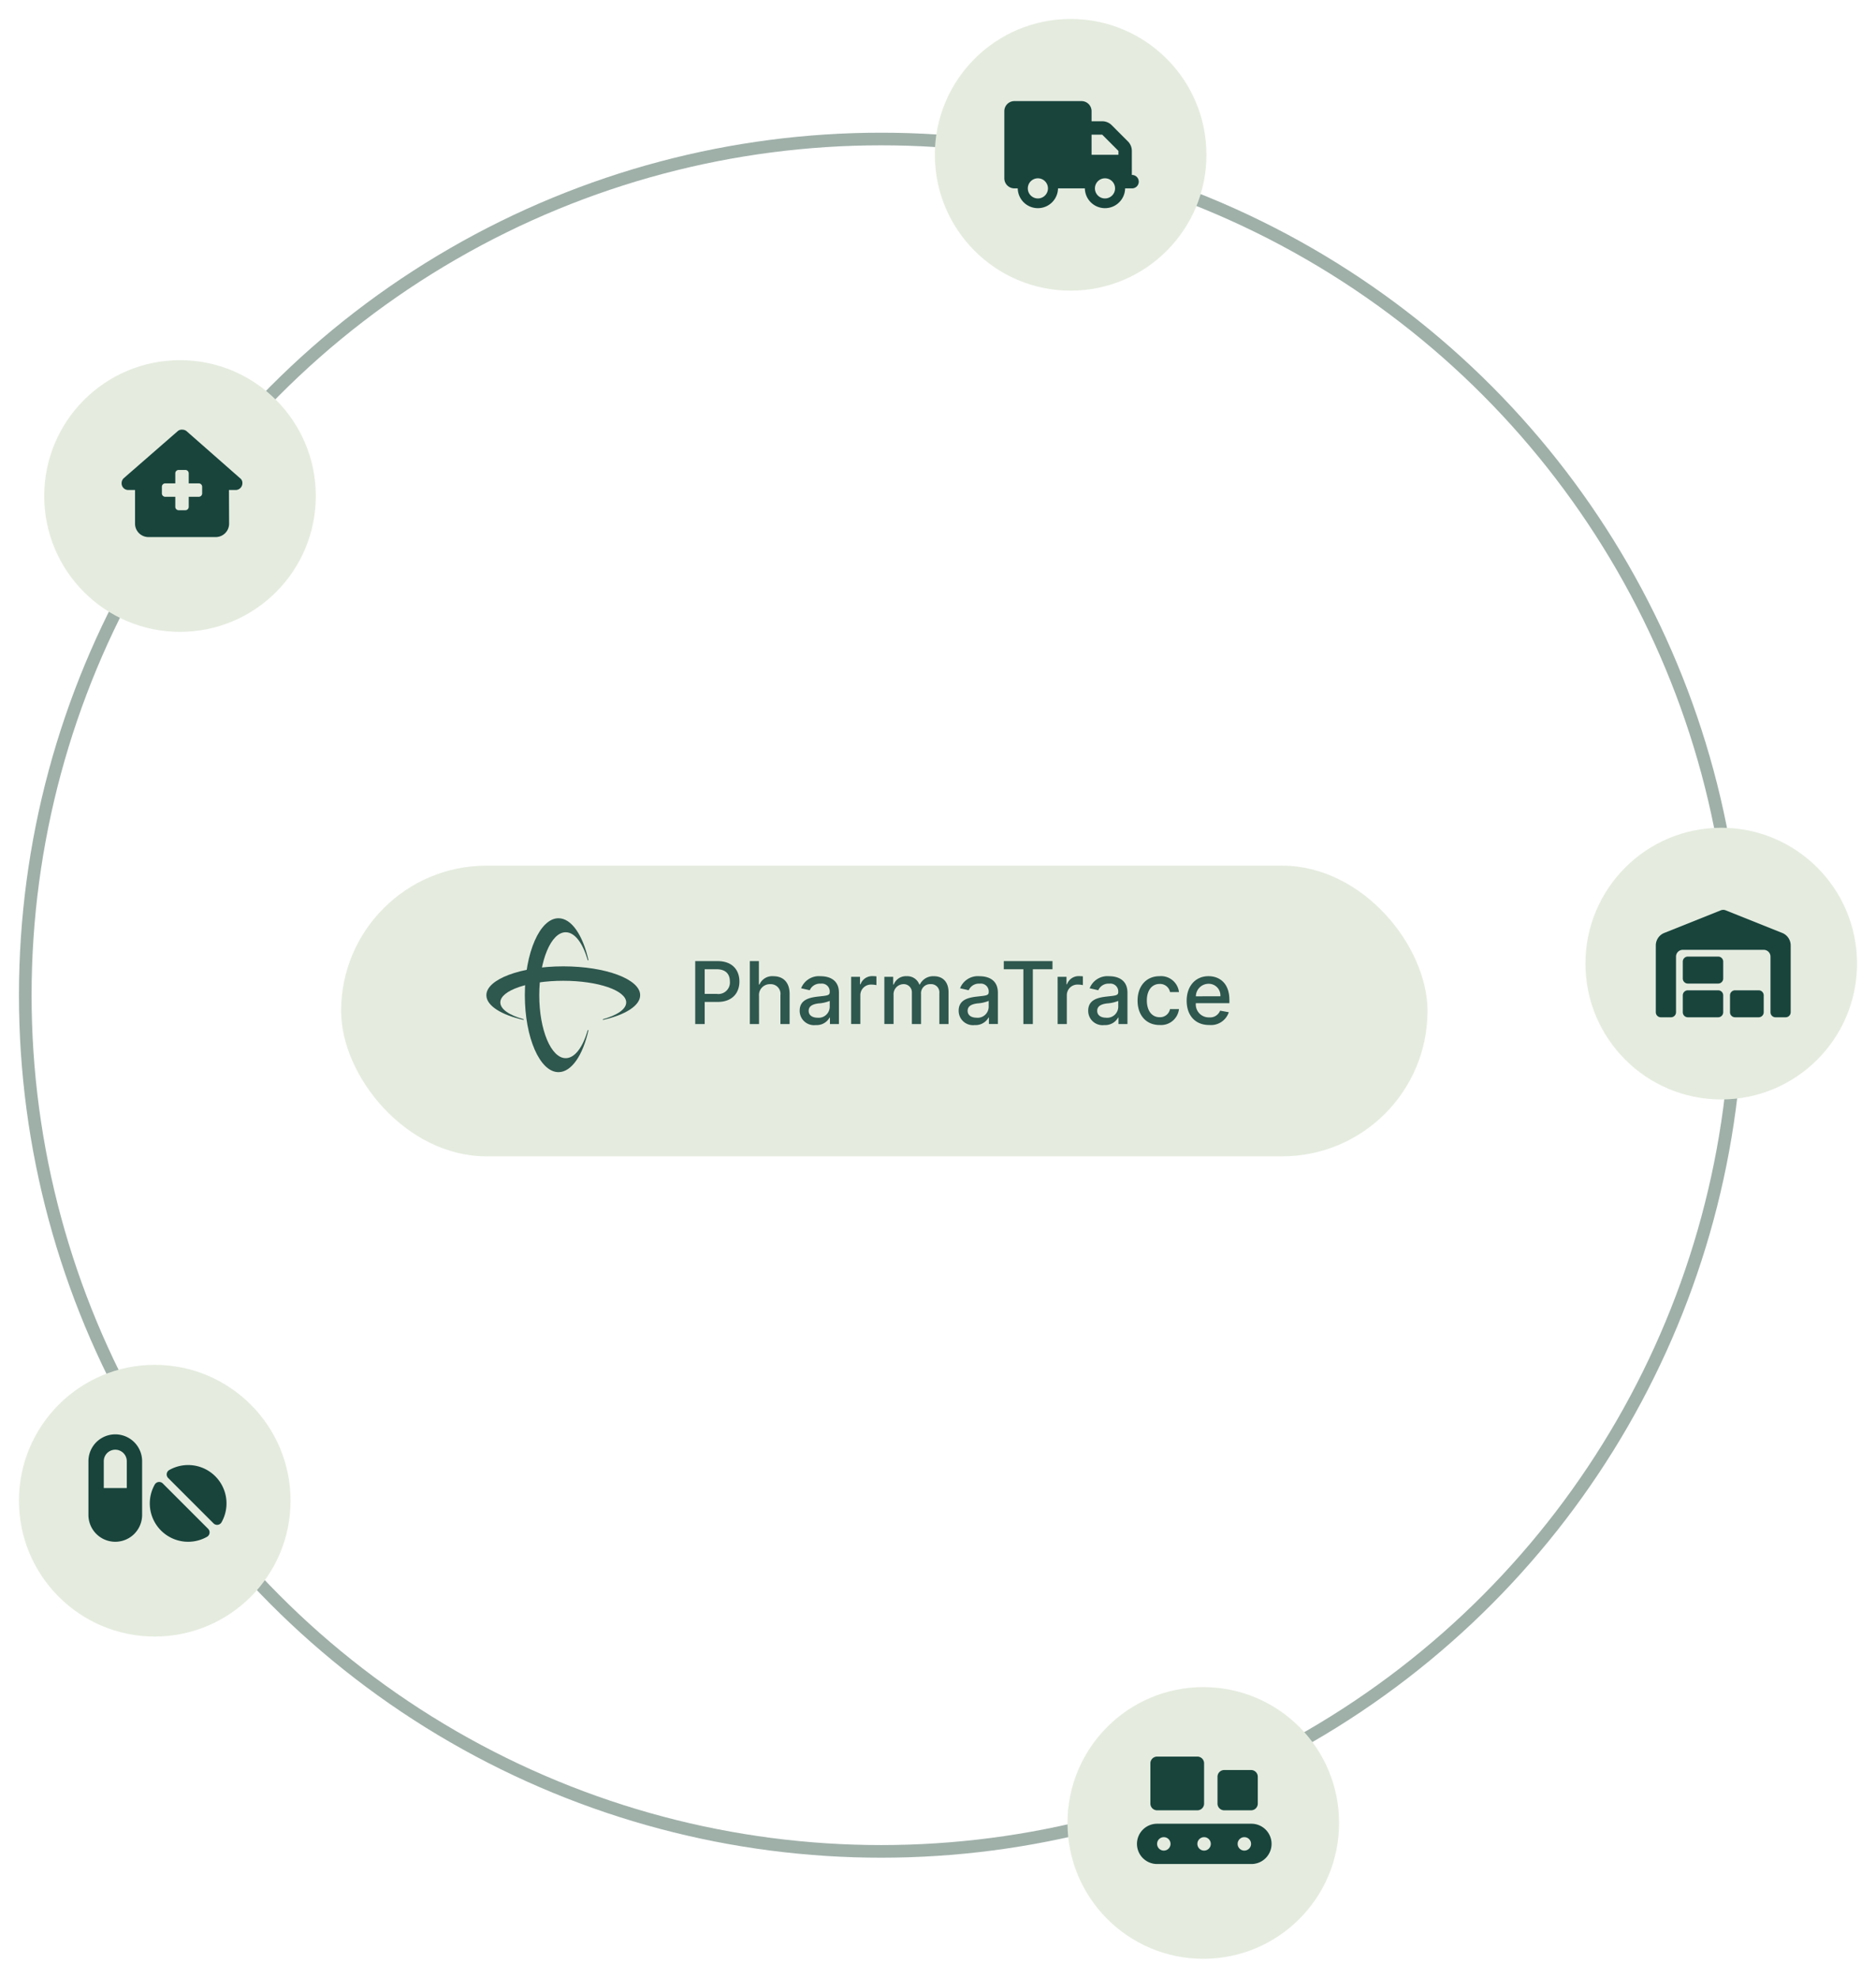 <svg xmlns="http://www.w3.org/2000/svg" xmlns:xlink="http://www.w3.org/1999/xlink" width="297" height="313" viewBox="0 0 297 313">
  <defs>
    <filter id="Rectangle_7403" x="51" y="134" width="178" height="52" filterUnits="userSpaceOnUse">
      <feOffset dy="2" input="SourceAlpha"/>
      <feGaussianBlur stdDeviation="1" result="blur"/>
      <feFlood flood-opacity="0.051"/>
      <feComposite operator="in" in2="blur"/>
      <feComposite in="SourceGraphic"/>
    </filter>
    <filter id="Ellipse_71" x="166" y="264" width="49" height="49" filterUnits="userSpaceOnUse">
      <feOffset dy="2" input="SourceAlpha"/>
      <feGaussianBlur stdDeviation="1" result="blur-2"/>
      <feFlood flood-opacity="0.051"/>
      <feComposite operator="in" in2="blur-2"/>
      <feComposite in="SourceGraphic"/>
    </filter>
    <filter id="Ellipse_192" x="145" y="0" width="49" height="49" filterUnits="userSpaceOnUse">
      <feOffset dy="2" input="SourceAlpha"/>
      <feGaussianBlur stdDeviation="1" result="blur-3"/>
      <feFlood flood-opacity="0.051"/>
      <feComposite operator="in" in2="blur-3"/>
      <feComposite in="SourceGraphic"/>
    </filter>
    <filter id="truck-solid" x="156" y="12.999" width="27.251" height="23.001" filterUnits="userSpaceOnUse">
      <feOffset dy="2" input="SourceAlpha"/>
      <feGaussianBlur stdDeviation="1" result="blur-4"/>
      <feFlood flood-opacity="0.051"/>
      <feComposite operator="in" in2="blur-4"/>
      <feComposite in="SourceGraphic"/>
    </filter>
    <filter id="Ellipse_192-2" x="0" y="213" width="49" height="49" filterUnits="userSpaceOnUse">
      <feOffset dy="2" input="SourceAlpha"/>
      <feGaussianBlur stdDeviation="1" result="blur-5"/>
      <feFlood flood-opacity="0.051"/>
      <feComposite operator="in" in2="blur-5"/>
      <feComposite in="SourceGraphic"/>
    </filter>
    <filter id="Ellipse_193" x="4" y="54" width="49" height="49" filterUnits="userSpaceOnUse">
      <feOffset dy="2" input="SourceAlpha"/>
      <feGaussianBlur stdDeviation="1" result="blur-6"/>
      <feFlood flood-opacity="0.051"/>
      <feComposite operator="in" in2="blur-6"/>
      <feComposite in="SourceGraphic"/>
    </filter>
    <filter id="Ellipse_194" x="248" y="128" width="49" height="49" filterUnits="userSpaceOnUse">
      <feOffset dy="2" input="SourceAlpha"/>
      <feGaussianBlur stdDeviation="1" result="blur-7"/>
      <feFlood flood-opacity="0.051"/>
      <feComposite operator="in" in2="blur-7"/>
      <feComposite in="SourceGraphic"/>
    </filter>
    <filter id="warehouse-full-solid" x="259.138" y="140.999" width="27.355" height="23.001" filterUnits="userSpaceOnUse">
      <feOffset dy="2" input="SourceAlpha"/>
      <feGaussianBlur stdDeviation="1" result="blur-8"/>
      <feFlood flood-opacity="0.051"/>
      <feComposite operator="in" in2="blur-8"/>
      <feComposite in="SourceGraphic"/>
    </filter>
  </defs>
  <g id="Group_12557" data-name="Group 12557" transform="translate(-6718 -5624)">
    <g id="Group_12461" data-name="Group 12461" transform="translate(5406 2140)">
      <g transform="matrix(1, 0, 0, 1, 1312, 3484)" filter="url(#Rectangle_7403)">
        <rect id="Rectangle_7403-2" data-name="Rectangle 7403" width="172" height="46" rx="23" transform="translate(54 135)" fill="#e5ecdf"/>
      </g>
    </g>
    <g id="Group_9526" data-name="Group 9526" transform="translate(6774.943 5753.209)">
      <g id="_5feb03d59060d12ef97293ca_logotype-full_32" data-name="5feb03d59060d12ef97293ca_logotype-full 32" transform="translate(20.057 16.113)">
        <path id="Path_57" data-name="Path 57" d="M47.438,18.873h1.5v-3.5h2.043c2.311,0,3.454-1.4,3.454-3.235s-1.134-3.226-3.45-3.226H47.438Zm1.5-4.778V10.2h1.888c1.489,0,2.1.808,2.1,1.936A1.824,1.824,0,0,1,50.849,14.1Zm8.6.341a1.716,1.716,0,0,1,1.79-1.873,1.53,1.53,0,0,1,1.6,1.732v4.578h1.455V14.12c0-1.863-1.022-2.817-2.559-2.817a2.188,2.188,0,0,0-2.214,1.314H57.52V8.909H56.085v9.964H57.54Zm8.962,4.6a2.335,2.335,0,0,0,2.209-1.187h.058v1.022H70.19V13.911c0-2.175-1.713-2.608-2.9-2.608a3.019,3.019,0,0,0-3.085,1.907l1.367.311a1.745,1.745,0,0,1,1.737-1.041,1.243,1.243,0,0,1,1.421,1.338v.034c0,.53-.545.521-1.888.676-1.416.165-2.866.535-2.866,2.233A2.269,2.269,0,0,0,66.5,19.039Zm.316-1.168c-.822,0-1.416-.37-1.416-1.09,0-.778.691-1.056,1.533-1.168a5.677,5.677,0,0,0,1.8-.4v.963A1.753,1.753,0,0,1,66.818,17.871Zm5.309,1h1.455V14.31a1.68,1.68,0,0,1,1.786-1.683,3.434,3.434,0,0,1,.759.088V11.322a5.924,5.924,0,0,0-.618-.034,1.945,1.945,0,0,0-1.9,1.3h-.078V11.4H72.127Zm5.258,0H78.84V14.266a1.6,1.6,0,0,1,1.533-1.708,1.287,1.287,0,0,1,1.367,1.348v4.967h1.45V14.11a1.432,1.432,0,0,1,1.5-1.552,1.3,1.3,0,0,1,1.4,1.44v4.875h1.454V13.862c0-1.708-.953-2.559-2.306-2.559A2.335,2.335,0,0,0,83,12.616h-.078A2.022,2.022,0,0,0,80.908,11.3a2.044,2.044,0,0,0-2.034,1.314h-.092V11.4h-1.4Zm14.283.165a2.335,2.335,0,0,0,2.209-1.187h.059v1.022h1.42V13.911c0-2.175-1.713-2.608-2.9-2.608a3.019,3.019,0,0,0-3.085,1.907l1.367.311a1.746,1.746,0,0,1,1.737-1.041A1.243,1.243,0,0,1,93.9,13.818v.034c0,.53-.545.521-1.888.676-1.416.165-2.866.535-2.866,2.233A2.269,2.269,0,0,0,91.669,19.039Zm.317-1.168c-.822,0-1.416-.37-1.416-1.09,0-.778.69-1.056,1.532-1.168a5.677,5.677,0,0,0,1.8-.4v.963A1.753,1.753,0,0,1,91.985,17.871ZM96.291,10.2h3.1v8.67h1.5V10.2H104V8.909H96.291Zm8.523,8.67h1.455V14.31a1.68,1.68,0,0,1,1.786-1.683,3.432,3.432,0,0,1,.759.088V11.322a5.916,5.916,0,0,0-.618-.034,1.944,1.944,0,0,0-1.9,1.3h-.078V11.4h-1.406Zm7.366.165a2.337,2.337,0,0,0,2.209-1.187h.058v1.022h1.421V13.911c0-2.175-1.713-2.608-2.9-2.608a3.018,3.018,0,0,0-3.084,1.907l1.367.311a1.745,1.745,0,0,1,1.737-1.041,1.243,1.243,0,0,1,1.42,1.338v.034c0,.53-.545.521-1.888.676-1.416.165-2.866.535-2.866,2.233A2.269,2.269,0,0,0,112.18,19.039Zm.316-1.168c-.822,0-1.416-.37-1.416-1.09,0-.778.691-1.056,1.532-1.168a5.682,5.682,0,0,0,1.8-.4v.963A1.754,1.754,0,0,1,112.5,17.871Zm8.457,1.153a2.846,2.846,0,0,0,3.07-2.515h-1.416a1.6,1.6,0,0,1-1.644,1.284c-1.231,0-2.024-1.027-2.024-2.656,0-1.6.808-2.608,2.024-2.608a1.6,1.6,0,0,1,1.644,1.284h1.416a2.857,2.857,0,0,0-3.084-2.511c-2.107,0-3.469,1.586-3.469,3.868C117.469,17.423,118.783,19.024,120.953,19.024Zm7.847,0A2.967,2.967,0,0,0,131.914,17l-1.377-.248a1.691,1.691,0,0,1-1.722,1.065,2.053,2.053,0,0,1-2.121-2.248h5.313v-.516c0-2.7-1.615-3.756-3.308-3.756-2.083,0-3.455,1.586-3.455,3.882C125.243,17.506,126.6,19.024,128.8,19.024Zm-2.1-4.539a2.007,2.007,0,0,1,2.009-1.98,1.846,1.846,0,0,1,1.873,1.98Z" transform="translate(-14.375 -2.128)" fill="#2e574e"/>
        <path id="Path_58" data-name="Path 58" d="M5.9,18.37c-2.252-.628-3.69-1.587-3.69-2.661,0-1.892,4.461-3.425,9.964-3.425s9.964,1.533,9.964,3.425c0,1.074-1.439,2.033-3.69,2.661v.112c3.538-.8,5.9-2.253,5.9-3.915C24.357,12.045,18.9,10,12.178,10S0,12.045,0,14.567c0,1.662,2.367,3.116,5.9,3.915Z" transform="translate(0 -2.388)" fill="#2e574e"/>
        <path id="Path_59" data-name="Path 59" d="M17.951,17.714c-.751,2.67-2.03,4.429-3.481,4.429-2.312,0-4.186-4.461-4.186-9.964s1.874-9.964,4.186-9.964c1.451,0,2.73,1.758,3.481,4.429h.124C17.193,2.7,15.4,0,13.328,0,10.385,0,8,5.452,8,12.178s2.385,12.178,5.328,12.178c2.071,0,3.865-2.7,4.747-6.643Z" transform="translate(-1.911)" fill="#2e574e"/>
      </g>
    </g>
    <g id="Group_12522" data-name="Group 12522" transform="translate(5408 2320)">
      <g id="Ellipse_179" data-name="Ellipse 179" transform="translate(1313 3325)" fill="none" stroke="#9fb0a9" stroke-width="2">
        <circle cx="136.5" cy="136.5" r="136.5" stroke="none"/>
        <circle cx="136.5" cy="136.5" r="135.5" fill="none"/>
      </g>
    </g>
    <g id="Group_12523" data-name="Group 12523" transform="translate(328 65)">
      <g transform="matrix(1, 0, 0, 1, 6390, 5559)" filter="url(#Ellipse_71)">
        <circle id="Ellipse_71-2" data-name="Ellipse 71" cx="21.5" cy="21.5" r="21.5" transform="translate(169 265)" fill="#e5ecdf"/>
      </g>
      <path id="conveyor-belt-boxes-solid" d="M2.125,1.063A1.061,1.061,0,0,1,3.188,0H9.563a1.061,1.061,0,0,1,1.063,1.063V7.438A1.061,1.061,0,0,1,9.563,8.5H3.188A1.061,1.061,0,0,1,2.125,7.438ZM12.751,3.188a1.061,1.061,0,0,1,1.063-1.063h4.25a1.061,1.061,0,0,1,1.063,1.063v4.25A1.061,1.061,0,0,1,18.063,8.5h-4.25a1.061,1.061,0,0,1-1.063-1.063ZM0,13.813a3.188,3.188,0,0,1,3.188-3.188H18.063a3.188,3.188,0,1,1,0,6.375H3.188A3.188,3.188,0,0,1,0,13.813Zm5.313,0A1.063,1.063,0,1,0,4.25,14.876,1.063,1.063,0,0,0,5.313,13.813Zm5.313,1.063a1.063,1.063,0,1,0-1.063-1.063A1.063,1.063,0,0,0,10.625,14.876Zm7.438-1.063A1.063,1.063,0,1,0,17,14.876,1.063,1.063,0,0,0,18.063,13.813Z" transform="translate(6570 5836.999)" fill="#18443c"/>
    </g>
    <g id="Group_12524" data-name="Group 12524" transform="translate(307 -125)">
      <g transform="matrix(1, 0, 0, 1, 6411, 5749)" filter="url(#Ellipse_192)">
        <circle id="Ellipse_192-3" data-name="Ellipse 192" cx="21.5" cy="21.5" r="21.5" transform="translate(148 1)" fill="#e5ecdf"/>
      </g>
      <g transform="matrix(1, 0, 0, 1, 6411, 5749)" filter="url(#truck-solid)">
        <path id="truck-solid-2" data-name="truck-solid" d="M1.594,0A1.594,1.594,0,0,0,0,1.594V12.219a1.594,1.594,0,0,0,1.594,1.594h.531a3.188,3.188,0,0,0,6.375,0h4.25a3.188,3.188,0,0,0,6.375,0h1.063a1.063,1.063,0,1,0,0-2.125V7.88a2.126,2.126,0,0,0-.621-1.5L17,3.809a2.126,2.126,0,0,0-1.5-.621H13.813V1.594A1.594,1.594,0,0,0,12.219,0ZM13.813,5.313H15.5L18.064,7.88V8.5h-4.25Zm-10.094,8.5a1.594,1.594,0,1,1,1.594,1.594A1.594,1.594,0,0,1,3.719,13.813Zm12.219-1.594a1.594,1.594,0,1,1-1.594,1.594A1.594,1.594,0,0,1,15.938,12.219Z" transform="translate(159 14)" fill="#18443c"/>
      </g>
    </g>
    <g id="Group_12527" data-name="Group 12527" transform="translate(162 88)">
      <g transform="matrix(1, 0, 0, 1, 6556, 5536)" filter="url(#Ellipse_192-2)">
        <circle id="Ellipse_192-4" data-name="Ellipse 192" cx="21.5" cy="21.5" r="21.5" transform="translate(3 214)" fill="#e5ecdf"/>
      </g>
      <path id="pills-solid_2_" data-name="pills-solid (2)" d="M4.25,34.429A1.822,1.822,0,0,0,2.429,36.25V40.5H6.072V36.25A1.822,1.822,0,0,0,4.25,34.429ZM0,36.25a4.25,4.25,0,1,1,8.5,0v8.5a4.25,4.25,0,1,1-8.5,0Zm21.058,9.692a.808.808,0,0,1-1.283.118l-7.119-7.119a.806.806,0,0,1,.118-1.283,6.071,6.071,0,0,1,8.284,8.284ZM18.8,48.2a6.071,6.071,0,0,1-8.284-8.284A.808.808,0,0,1,11.8,39.8l7.119,7.119A.806.806,0,0,1,18.8,48.2Z" transform="translate(6570 5731)" fill="#18443c"/>
    </g>
    <g id="Group_12525" data-name="Group 12525" transform="translate(166 3)">
      <g transform="matrix(1, 0, 0, 1, 6552, 5621)" filter="url(#Ellipse_193)">
        <circle id="Ellipse_193-2" data-name="Ellipse 193" cx="21.5" cy="21.5" r="21.5" transform="translate(7 55)" fill="#e5ecdf"/>
      </g>
      <path id="house-medical-solid" d="M18.058,9.55A1.071,1.071,0,0,0,19.12,8.484a.91.91,0,0,0-.365-.8L10.277.232A1.1,1.1,0,0,0,9.58,0a.958.958,0,0,0-.731.266L.332,7.687a1.079,1.079,0,0,0-.332.8A1.052,1.052,0,0,0,1.063,9.55H2.125v5.326A2.127,2.127,0,0,0,4.25,17H14.893a2.123,2.123,0,0,0,2.125-2.135l-.023-5.32h1.063ZM8.5,6.907a.533.533,0,0,1,.531-.531h1.063a.533.533,0,0,1,.531.531V8.5H12.22a.533.533,0,0,1,.531.531v1.063a.533.533,0,0,1-.531.531H10.626V12.22a.533.533,0,0,1-.531.531H9.032A.533.533,0,0,1,8.5,12.22V10.626H6.907a.533.533,0,0,1-.531-.531V9.032A.533.533,0,0,1,6.907,8.5H8.5Z" transform="translate(6571.253 5688.998)" fill="#18443c"/>
    </g>
    <g id="Group_12526" data-name="Group 12526" transform="translate(410 151)">
      <g transform="matrix(1, 0, 0, 1, 6308, 5473)" filter="url(#Ellipse_194)">
        <circle id="Ellipse_194-2" data-name="Ellipse 194" cx="21.5" cy="21.5" r="21.5" transform="translate(251 129)" fill="#e5ecdf"/>
      </g>
      <g transform="matrix(1, 0, 0, 1, 6308, 5473)" filter="url(#warehouse-full-solid)">
        <path id="warehouse-full-solid-2" data-name="warehouse-full-solid" d="M0,18.676V8.108A2.132,2.132,0,0,1,1.341,6.126l8.939-3.574a1.055,1.055,0,0,1,.794,0l8.939,3.574a2.135,2.135,0,0,1,1.341,1.982V18.676a.8.8,0,0,1-.8.8h-1.6a.8.8,0,0,1-.8-.8V9.867A1.067,1.067,0,0,0,17.084,8.8H4.271A1.067,1.067,0,0,0,3.2,9.867v8.809a.8.8,0,0,1-.8.8H.8A.8.8,0,0,1,0,18.676Zm12.546-3.47h3.737a.8.8,0,0,1,.8.8v2.669a.8.8,0,0,1-.8.8H12.546a.8.8,0,0,1-.8-.8V16.006A.8.8,0,0,1,12.546,15.206ZM4.271,10.668a.8.8,0,0,1,.8-.8h4.8a.8.8,0,0,1,.8.8v2.669a.8.8,0,0,1-.8.8h-4.8a.8.8,0,0,1-.8-.8Zm.8,4.538h4.8a.8.8,0,0,1,.8.8v2.669a.8.8,0,0,1-.8.8h-4.8a.8.8,0,0,1-.8-.8V16.006A.8.8,0,0,1,5.072,15.206Z" transform="translate(262.14 139.52)" fill="#18443c"/>
      </g>
    </g>
  </g>
</svg>
